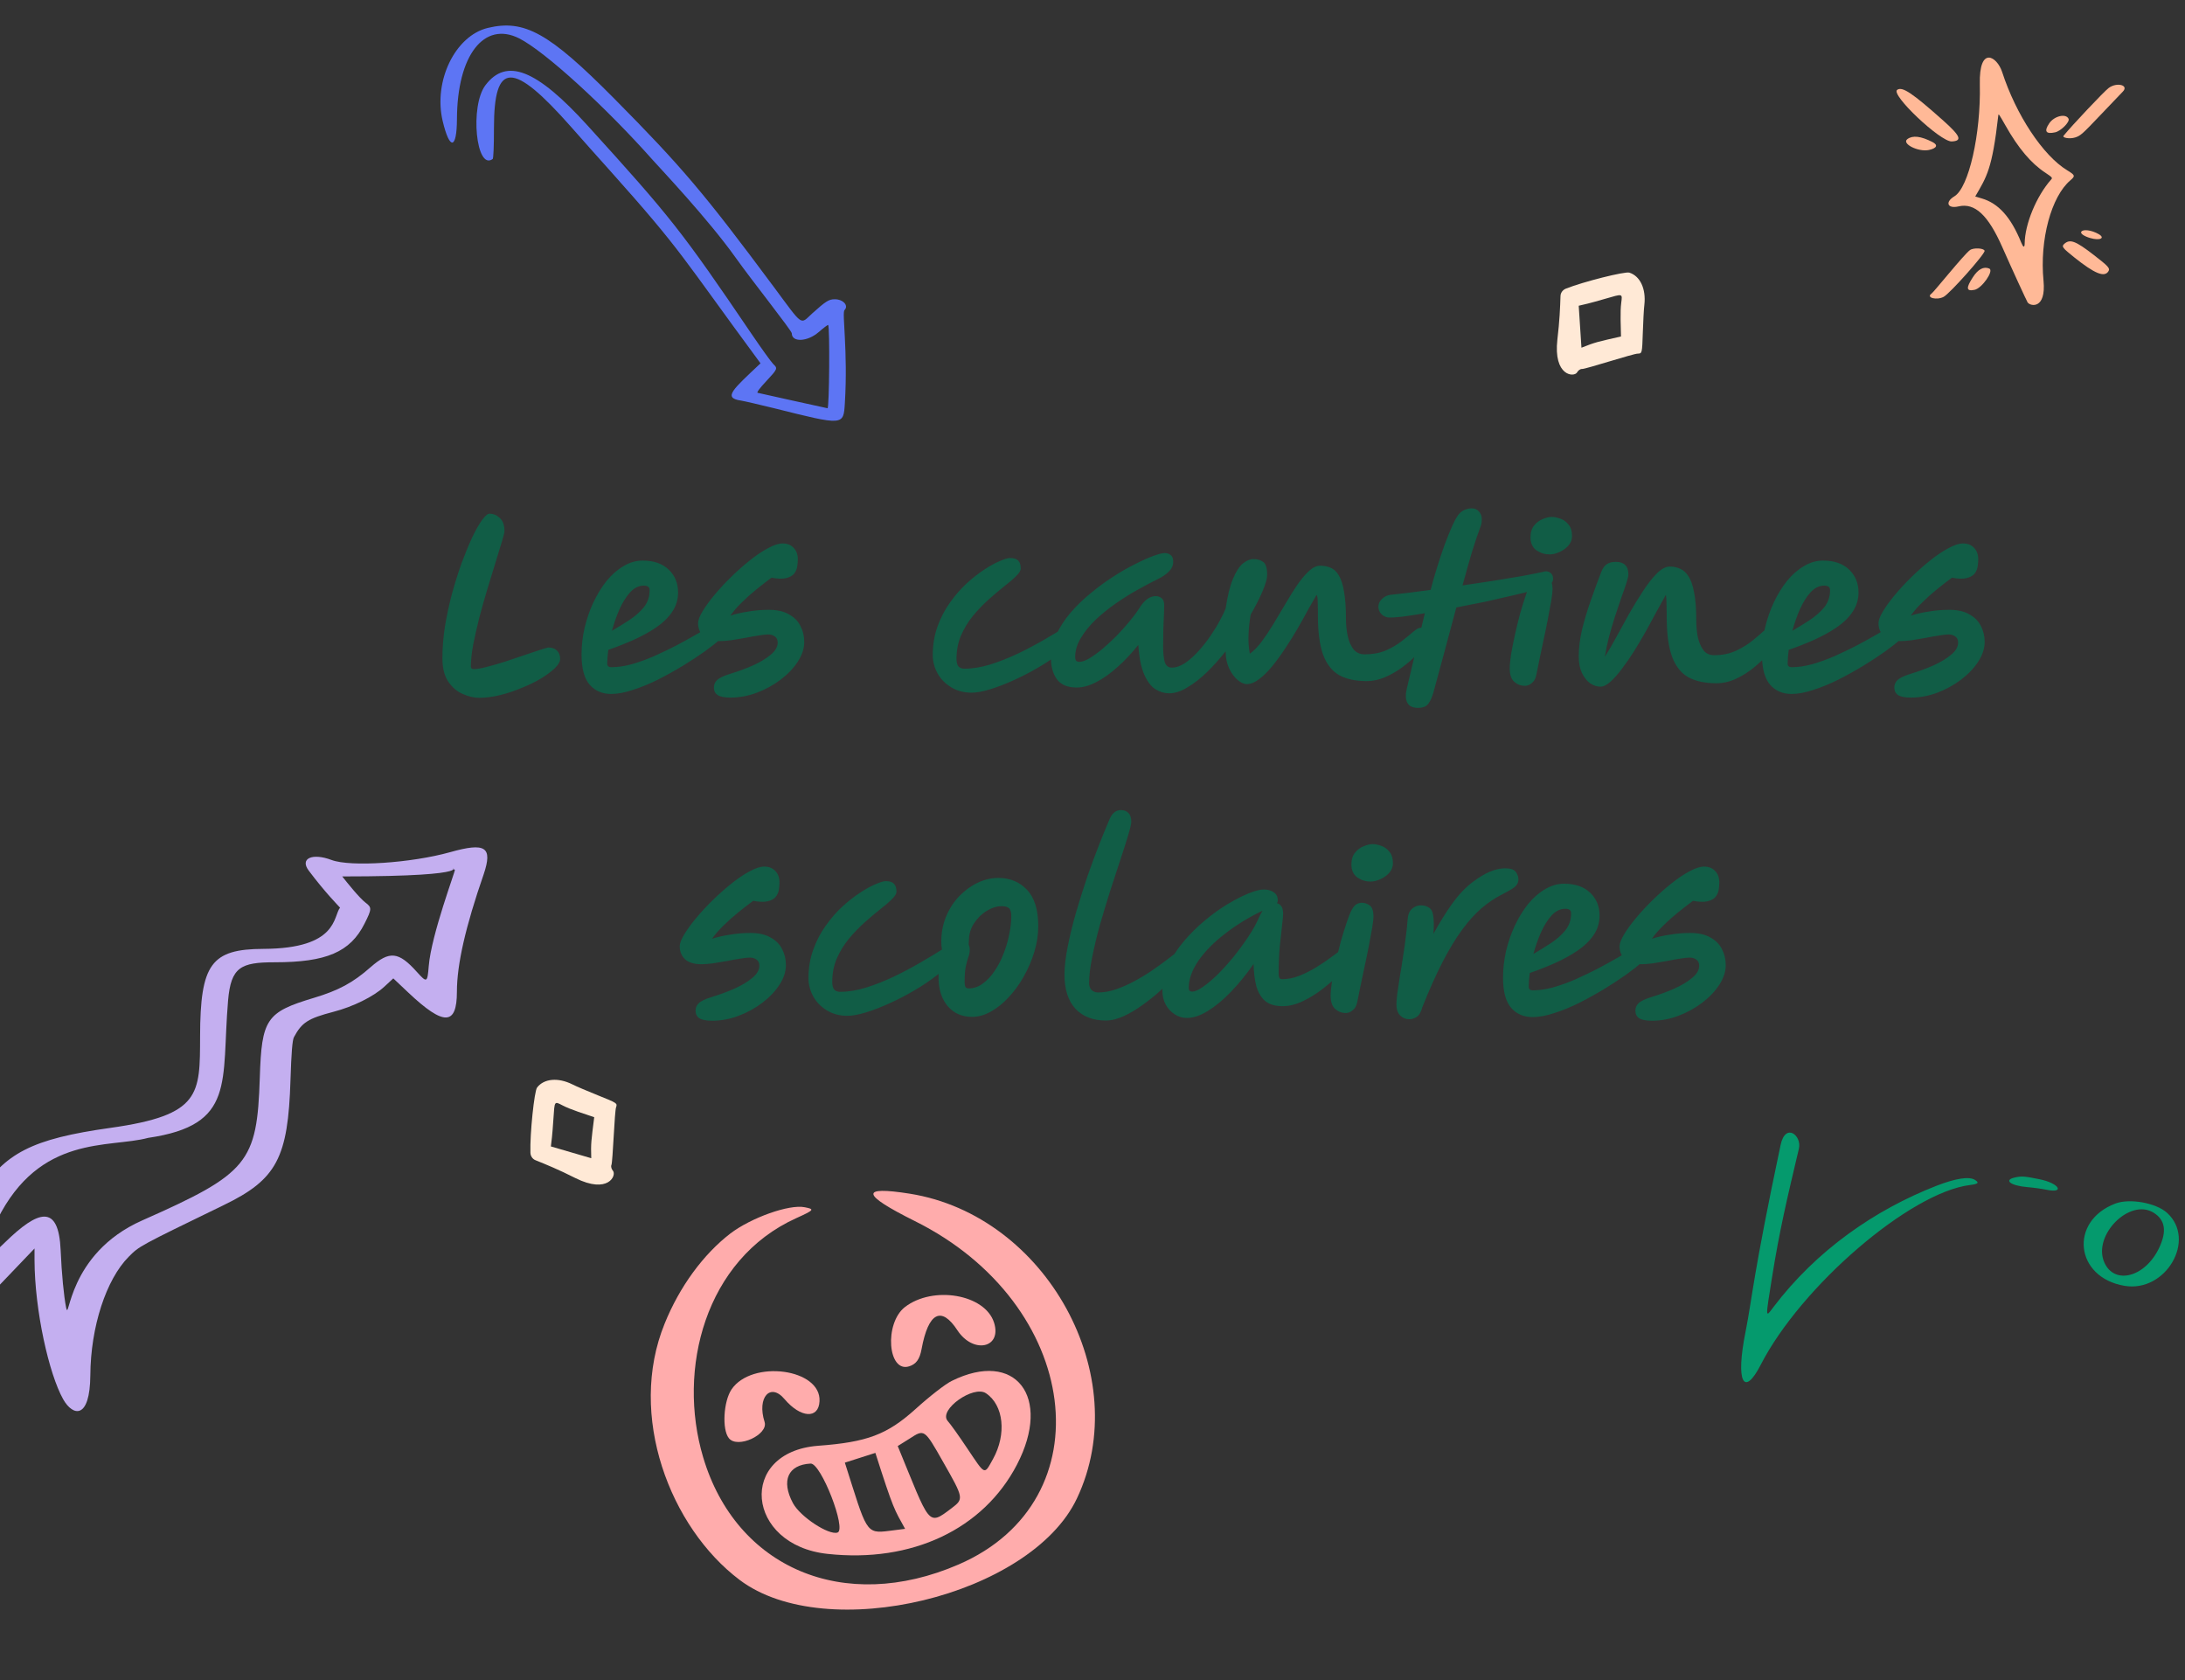 <svg xmlns="http://www.w3.org/2000/svg" width="541" height="416" viewBox="0 0 541 416" fill="none"><rect x="0" y="0" width="541" height="416" fill="#333333" stroke="none"/><path d="M118.654 172.756C117.347 172.756 115.987 172.438 114.573 171.802C113.16 171.201 111.959 170.177 110.969 168.728C110.015 167.279 109.538 165.354 109.538 162.951C109.538 160.407 109.75 157.775 110.174 155.054C110.634 152.298 111.217 149.595 111.923 146.945C112.665 144.26 113.46 141.733 114.308 139.366C115.192 136.999 116.057 134.896 116.905 133.059C117.789 131.222 118.601 129.791 119.343 128.766C120.121 127.706 120.739 127.176 121.198 127.176C122.152 127.176 123 127.529 123.742 128.236C124.52 128.943 124.908 130.02 124.908 131.469C124.908 131.822 124.696 132.688 124.272 134.066C123.884 135.409 123.371 137.087 122.735 139.101C122.135 141.115 121.463 143.306 120.721 145.673C120.015 148.005 119.343 150.372 118.707 152.775C118.107 155.178 117.594 157.439 117.17 159.559C116.782 161.679 116.587 163.499 116.587 165.018C116.587 165.442 116.835 165.654 117.329 165.654C118.036 165.654 119.078 165.477 120.456 165.124C121.87 164.771 123.407 164.329 125.067 163.799C126.763 163.234 128.389 162.686 129.943 162.156C131.498 161.626 132.823 161.184 133.918 160.831C135.014 160.478 135.632 160.301 135.773 160.301C136.657 160.301 137.363 160.548 137.893 161.043C138.423 161.538 138.688 162.244 138.688 163.163C138.688 163.799 138.264 164.541 137.416 165.389C136.568 166.202 135.438 167.05 134.024 167.933C132.611 168.781 131.021 169.558 129.254 170.265C127.523 171.007 125.739 171.608 123.901 172.067C122.064 172.526 120.315 172.756 118.654 172.756ZM151.304 171.802C149.113 171.802 147.347 171.042 146.004 169.523C144.661 167.968 143.99 165.477 143.99 162.05C143.99 159.859 144.237 157.669 144.732 155.478C145.262 153.252 145.986 151.15 146.905 149.171C147.859 147.157 148.954 145.373 150.191 143.818C151.463 142.263 152.859 141.044 154.378 140.161C155.897 139.242 157.47 138.783 159.095 138.783C161.851 138.783 164.006 139.525 165.561 141.009C167.116 142.493 167.893 144.383 167.893 146.68C167.893 148.447 167.398 150.054 166.409 151.503C165.455 152.916 164.148 154.188 162.487 155.319C160.826 156.45 158.971 157.474 156.922 158.393C154.873 159.312 152.77 160.142 150.615 160.884C150.438 162.156 150.35 163.287 150.35 164.276C150.35 164.877 150.686 165.177 151.357 165.177C152.947 165.177 154.643 164.93 156.445 164.435C158.282 163.905 160.137 163.234 162.01 162.421C163.883 161.573 165.685 160.707 167.416 159.824C169.147 158.905 170.72 158.04 172.133 157.227C173.582 156.379 174.765 155.708 175.684 155.213C176.638 154.683 177.256 154.418 177.539 154.418C178.316 154.418 178.882 154.648 179.235 155.107C179.588 155.566 179.765 156.061 179.765 156.591C179.765 156.838 179.288 157.386 178.334 158.234C177.415 159.082 176.143 160.089 174.518 161.255C172.928 162.386 171.126 163.569 169.112 164.806C167.133 166.007 165.066 167.156 162.911 168.251C160.791 169.311 158.724 170.159 156.71 170.795C154.731 171.466 152.929 171.802 151.304 171.802ZM151.516 156.167C152.965 155.319 154.396 154.436 155.809 153.517C157.258 152.563 158.459 151.503 159.413 150.337C160.367 149.136 160.844 147.74 160.844 146.15C160.844 145.691 160.72 145.39 160.473 145.249C160.226 145.072 159.872 144.984 159.413 144.984C158.176 144.984 157.046 145.532 156.021 146.627C155.032 147.722 154.148 149.136 153.371 150.867C152.629 152.563 152.011 154.33 151.516 156.167ZM180.896 172.703C179.377 172.703 178.299 172.491 177.663 172.067C177.063 171.643 176.762 171.025 176.762 170.212C176.762 169.505 177.01 168.905 177.504 168.41C177.999 167.88 179.094 167.35 180.79 166.82C182.769 166.219 184.642 165.53 186.408 164.753C188.21 163.94 189.677 163.057 190.807 162.103C191.973 161.149 192.556 160.142 192.556 159.082C192.556 158.375 192.309 157.863 191.814 157.545C191.355 157.227 190.807 157.068 190.171 157.068C189.641 157.068 188.864 157.156 187.839 157.333C186.85 157.474 185.755 157.669 184.553 157.916C183.352 158.128 182.186 158.322 181.055 158.499C179.96 158.64 179.024 158.711 178.246 158.711C176.409 158.711 175.049 158.305 174.165 157.492C173.282 156.644 172.84 155.566 172.84 154.259C172.84 153.552 173.211 152.581 173.953 151.344C174.695 150.107 175.685 148.747 176.921 147.263C178.158 145.779 179.536 144.295 181.055 142.811C182.575 141.327 184.112 139.967 185.666 138.73C187.256 137.458 188.758 136.451 190.171 135.709C191.585 134.932 192.786 134.543 193.775 134.543C194.906 134.543 195.807 134.896 196.478 135.603C197.185 136.31 197.538 137.264 197.538 138.465C197.538 139.03 197.485 139.649 197.379 140.32C197.273 140.956 197.008 141.539 196.584 142.069C196.16 142.564 195.507 142.917 194.623 143.129C193.74 143.341 192.539 143.306 191.019 143.023C189.818 143.906 188.564 144.878 187.256 145.938C185.984 146.963 184.783 148.04 183.652 149.171C182.522 150.266 181.585 151.344 180.843 152.404C182.151 151.98 183.635 151.644 185.295 151.397C186.956 151.114 188.634 150.973 190.33 150.973C192.38 150.973 194.04 151.344 195.312 152.086C196.62 152.793 197.574 153.747 198.174 154.948C198.81 156.149 199.128 157.474 199.128 158.923C199.128 160.548 198.598 162.174 197.538 163.799C196.478 165.424 195.065 166.908 193.298 168.251C191.532 169.594 189.571 170.671 187.415 171.484C185.26 172.297 183.087 172.703 180.896 172.703ZM240.591 171.484C238.612 171.484 236.899 171.025 235.45 170.106C234.001 169.223 232.888 168.074 232.111 166.661C231.334 165.212 230.945 163.728 230.945 162.209C230.945 159.665 231.334 157.315 232.111 155.16C232.888 152.969 233.913 150.991 235.185 149.224C236.457 147.422 237.835 145.832 239.319 144.454C240.838 143.076 242.305 141.928 243.718 141.009C245.167 140.055 246.456 139.348 247.587 138.889C248.718 138.394 249.548 138.147 250.078 138.147C251.032 138.147 251.703 138.359 252.092 138.783C252.516 139.172 252.728 139.825 252.728 140.744C252.728 141.274 252.339 141.91 251.562 142.652C250.82 143.394 249.831 144.242 248.594 145.196C247.393 146.15 246.121 147.228 244.778 148.429C243.435 149.63 242.146 150.973 240.909 152.457C239.708 153.941 238.718 155.566 237.941 157.333C237.199 159.1 236.828 161.025 236.828 163.11C236.828 163.887 236.969 164.488 237.252 164.912C237.57 165.336 238.082 165.548 238.789 165.548C240.803 165.548 242.958 165.195 245.255 164.488C247.587 163.746 249.901 162.827 252.198 161.732C254.53 160.601 256.721 159.435 258.77 158.234C260.855 157.033 262.639 155.955 264.123 155.001C264.724 154.577 265.236 154.241 265.66 153.994C266.084 153.747 266.384 153.623 266.561 153.623C267.621 153.623 268.151 154.171 268.151 155.266C268.151 155.831 267.727 156.591 266.879 157.545C265.89 158.782 264.547 160.054 262.851 161.361C261.19 162.668 259.335 163.923 257.286 165.124C255.272 166.325 253.205 167.403 251.085 168.357C249 169.311 247.039 170.071 245.202 170.636C243.365 171.201 241.828 171.484 240.591 171.484ZM266.578 170.212C264.352 170.212 262.727 169.541 261.702 168.198C260.713 166.82 260.218 165.071 260.218 162.951C260.218 160.937 260.66 158.994 261.543 157.121C262.427 155.213 263.61 153.393 265.094 151.662C266.578 149.931 268.239 148.323 270.076 146.839C271.914 145.32 273.769 143.959 275.641 142.758C277.549 141.521 279.369 140.479 281.1 139.631C282.832 138.748 284.333 138.076 285.605 137.617C286.877 137.158 287.796 136.928 288.361 136.928C288.962 136.928 289.457 137.087 289.845 137.405C290.269 137.688 290.481 138.253 290.481 139.101C290.481 139.984 290.128 140.779 289.421 141.486C288.715 142.193 287.849 142.793 286.824 143.288C285.376 143.995 283.733 144.86 281.895 145.885C280.093 146.874 278.274 148.005 276.436 149.277C274.599 150.549 272.903 151.909 271.348 153.358C269.829 154.807 268.592 156.326 267.638 157.916C266.684 159.471 266.207 161.061 266.207 162.686C266.207 163.039 266.278 163.322 266.419 163.534C266.561 163.746 266.861 163.852 267.32 163.852C267.921 163.852 268.716 163.569 269.705 163.004C270.695 162.403 271.772 161.626 272.938 160.672C274.104 159.683 275.27 158.605 276.436 157.439C277.602 156.238 278.68 155.036 279.669 153.835C280.694 152.598 281.542 151.45 282.213 150.39C282.708 149.577 283.291 148.906 283.962 148.376C284.669 147.846 285.393 147.581 286.135 147.581C286.736 147.581 287.231 147.758 287.619 148.111C288.043 148.429 288.255 149.012 288.255 149.86C288.255 150.143 288.238 150.814 288.202 151.874C288.167 152.899 288.114 154.153 288.043 155.637C288.008 157.086 287.99 158.605 287.99 160.195C287.99 161.573 288.114 162.774 288.361 163.799C288.644 164.788 289.227 165.283 290.11 165.283C291.17 165.283 292.266 164.912 293.396 164.17C294.527 163.393 295.622 162.421 296.682 161.255C297.778 160.054 298.785 158.782 299.703 157.439C300.622 156.096 301.399 154.824 302.035 153.623C302.707 152.386 303.184 151.397 303.466 150.655C303.926 147.546 304.526 145.108 305.268 143.341C306.01 141.539 306.823 140.267 307.706 139.525C308.625 138.783 309.508 138.412 310.356 138.412C311.31 138.412 312.105 138.642 312.741 139.101C313.413 139.56 313.748 140.638 313.748 142.334C313.748 143.217 313.377 144.542 312.635 146.309C311.893 148.076 310.904 150.019 309.667 152.139C309.385 153.729 309.208 155.372 309.137 157.068C309.067 158.764 309.173 160.354 309.455 161.838C310.409 161.167 311.381 160.177 312.37 158.87C313.36 157.527 314.349 156.043 315.338 154.418C316.328 152.757 317.317 151.097 318.306 149.436C319.296 147.74 320.267 146.185 321.221 144.772C322.211 143.359 323.165 142.228 324.083 141.38C325.037 140.497 325.974 140.055 326.892 140.055C327.846 140.055 328.712 140.232 329.489 140.585C330.302 140.903 330.973 141.539 331.503 142.493C332.069 143.412 332.493 144.737 332.775 146.468C333.093 148.164 333.252 150.39 333.252 153.146C333.252 154.595 333.394 156.008 333.676 157.386C333.959 158.729 334.436 159.842 335.107 160.725C335.779 161.573 336.715 161.997 337.916 161.997C339.86 161.997 341.591 161.679 343.11 161.043C344.63 160.372 345.955 159.594 347.085 158.711C348.216 157.828 349.152 157.068 349.894 156.432C350.672 155.761 351.272 155.425 351.696 155.425C352.403 155.425 352.933 155.637 353.286 156.061C353.675 156.45 353.869 156.944 353.869 157.545C353.869 157.898 353.569 158.517 352.968 159.4C352.403 160.248 351.608 161.202 350.583 162.262C349.594 163.287 348.428 164.294 347.085 165.283C345.778 166.237 344.382 167.032 342.898 167.668C341.414 168.304 339.913 168.622 338.393 168.622C335.637 168.622 333.358 168.127 331.556 167.138C329.79 166.113 328.465 164.417 327.581 162.05C326.733 159.647 326.309 156.414 326.309 152.351C326.309 152.104 326.309 151.874 326.309 151.662C326.309 151.45 326.309 151.238 326.309 151.026C326.309 150.143 326.292 149.383 326.256 148.747C326.256 148.111 326.168 147.616 325.991 147.263C325.426 148.217 324.737 149.418 323.924 150.867C323.147 152.316 322.281 153.87 321.327 155.531C320.373 157.192 319.349 158.835 318.253 160.46C317.193 162.085 316.116 163.569 315.02 164.912C313.925 166.255 312.83 167.332 311.734 168.145C310.674 168.958 309.667 169.364 308.713 169.364C308.007 169.364 307.229 169.011 306.381 168.304C305.569 167.597 304.88 166.643 304.314 165.442C303.749 164.205 303.466 162.81 303.466 161.255C301.947 163.163 300.375 164.912 298.749 166.502C297.124 168.057 295.516 169.293 293.926 170.212C292.372 171.166 290.888 171.643 289.474 171.643C288.308 171.643 287.178 171.307 286.082 170.636C285.022 169.965 284.104 168.763 283.326 167.032C282.549 165.301 282.054 162.845 281.842 159.665C280.182 161.75 278.45 163.587 276.648 165.177C274.882 166.767 273.133 168.004 271.401 168.887C269.705 169.77 268.098 170.212 266.578 170.212ZM384.537 143.288C384.537 143.712 384.395 144.083 384.113 144.401C383.83 144.719 383.477 144.966 383.053 145.143C382.452 145.39 381.41 145.708 379.926 146.097C378.442 146.486 376.64 146.927 374.52 147.422C372.435 147.917 370.191 148.429 367.789 148.959C365.386 149.454 362.983 149.931 360.581 150.39C359.662 153.782 358.726 157.28 357.772 160.884C356.818 164.453 355.864 167.968 354.91 171.431C354.556 172.668 354.132 173.604 353.638 174.24C353.143 174.911 352.295 175.247 351.094 175.247C349.786 175.247 348.903 174.823 348.444 173.975C348.02 173.162 347.967 172.049 348.285 170.636C349.203 166.785 350.051 163.198 350.829 159.877C351.641 156.556 352.295 153.87 352.79 151.821C350.67 152.174 348.815 152.457 347.225 152.669C345.635 152.846 344.504 152.916 343.833 152.881C343.091 152.81 342.472 152.51 341.978 151.98C341.483 151.45 341.253 150.796 341.289 150.019C341.359 149.312 341.677 148.712 342.243 148.217C342.808 147.687 343.479 147.369 344.257 147.263C345.352 147.157 346.765 146.998 348.497 146.786C350.228 146.574 352.136 146.327 354.221 146.044C354.68 144.242 355.21 142.387 355.811 140.479C356.411 138.536 357.03 136.681 357.666 134.914C358.337 133.112 358.973 131.54 359.574 130.197C360.174 128.854 360.722 127.883 361.217 127.282C361.605 126.823 362.082 126.469 362.648 126.222C363.248 125.975 363.831 125.851 364.397 125.851C365.139 125.851 365.739 126.116 366.199 126.646C366.658 127.176 366.888 127.794 366.888 128.501C366.888 128.784 366.87 129.084 366.835 129.402C366.799 129.685 366.729 129.967 366.623 130.25C365.951 132.017 365.227 134.154 364.45 136.663C363.708 139.172 362.93 141.928 362.118 144.931C364.768 144.542 367.365 144.154 369.909 143.765C372.488 143.341 374.82 142.952 376.905 142.599C379.025 142.21 380.721 141.875 381.993 141.592C382.699 141.345 383.3 141.398 383.795 141.751C384.289 142.069 384.537 142.581 384.537 143.288ZM377.569 169.795C376.579 169.795 375.696 169.459 374.919 168.788C374.177 168.117 373.806 167.021 373.806 165.502C373.806 164.689 373.912 163.541 374.124 162.057C374.371 160.573 374.689 158.965 375.078 157.234C375.466 155.467 375.89 153.718 376.35 151.987C376.844 150.256 377.321 148.719 377.781 147.376C378.24 145.998 378.646 144.973 379 144.302C379.459 143.489 379.883 142.995 380.272 142.818C380.696 142.606 381.102 142.5 381.491 142.5C382.197 142.5 382.851 142.712 383.452 143.136C384.088 143.56 384.406 144.496 384.406 145.945C384.406 146.51 384.3 147.429 384.088 148.701C383.876 149.938 383.611 151.386 383.293 153.047C382.975 154.708 382.621 156.421 382.233 158.188C381.879 159.955 381.526 161.633 381.173 163.223C380.855 164.778 380.59 166.085 380.378 167.145C380.201 168.028 379.83 168.682 379.265 169.106C378.735 169.565 378.169 169.795 377.569 169.795ZM383.664 137.253C382.498 137.253 381.42 136.917 380.431 136.246C379.441 135.539 378.947 134.462 378.947 133.013C378.947 131.812 379.247 130.84 379.848 130.098C380.448 129.356 381.155 128.826 381.968 128.508C382.816 128.155 383.558 127.978 384.194 127.978C384.83 127.978 385.536 128.119 386.314 128.402C387.091 128.649 387.762 129.126 388.328 129.833C388.928 130.504 389.229 131.476 389.229 132.748C389.229 133.596 388.928 134.373 388.328 135.08C387.727 135.751 386.985 136.281 386.102 136.67C385.254 137.059 384.441 137.253 383.664 137.253ZM396.244 170C395.396 170 394.548 169.717 393.7 169.152C392.887 168.551 392.216 167.703 391.686 166.608C391.156 165.477 390.891 164.117 390.891 162.527C390.891 160.407 391.173 158.146 391.739 155.743C392.339 153.34 393.064 150.938 393.912 148.535C394.76 146.132 395.59 143.871 396.403 141.751C396.791 140.726 397.268 140.037 397.834 139.684C398.399 139.295 399.141 139.101 400.06 139.101C402.144 139.101 403.187 140.143 403.187 142.228C403.187 142.581 403.028 143.27 402.71 144.295C402.392 145.284 401.968 146.503 401.438 147.952C400.943 149.401 400.413 150.973 399.848 152.669C399.318 154.33 398.823 156.026 398.364 157.757C397.94 159.453 397.604 161.061 397.357 162.58C398.169 161.343 399.07 159.806 400.06 157.969C401.084 156.096 402.162 154.135 403.293 152.086C404.459 150.037 405.625 148.129 406.791 146.362C407.957 144.56 409.105 143.094 410.236 141.963C411.366 140.832 412.444 140.267 413.469 140.267C414.352 140.267 415.182 140.444 415.96 140.797C416.772 141.115 417.479 141.751 418.08 142.705C418.68 143.624 419.14 144.949 419.458 146.68C419.811 148.411 419.988 150.69 419.988 153.517C419.988 154.93 420.111 156.308 420.359 157.651C420.641 158.958 421.101 160.054 421.737 160.937C422.373 161.785 423.274 162.209 424.44 162.209C426.454 162.209 428.256 161.838 429.846 161.096C431.436 160.354 432.831 159.488 434.033 158.499C435.234 157.51 436.241 156.644 437.054 155.902C437.548 155.407 437.972 155.019 438.326 154.736C438.714 154.453 439.032 154.312 439.28 154.312C440.022 154.312 440.552 154.506 440.87 154.895C441.223 155.284 441.4 155.814 441.4 156.485C441.4 156.838 441.099 157.492 440.499 158.446C439.898 159.4 439.05 160.495 437.955 161.732C436.895 162.933 435.676 164.099 434.298 165.23C432.92 166.361 431.436 167.297 429.846 168.039C428.256 168.781 426.63 169.152 424.97 169.152C422.178 169.152 419.864 168.657 418.027 167.668C416.225 166.643 414.882 164.947 413.999 162.58C413.115 160.177 412.674 156.909 412.674 152.775C412.674 152.669 412.674 152.492 412.674 152.245C412.674 151.15 412.656 150.178 412.621 149.33C412.621 148.482 412.568 147.793 412.462 147.263C411.861 148.358 411.137 149.666 410.289 151.185C409.476 152.704 408.593 154.33 407.639 156.061C406.685 157.757 405.695 159.435 404.671 161.096C403.646 162.721 402.621 164.205 401.597 165.548C400.607 166.891 399.653 167.968 398.735 168.781C397.816 169.594 396.986 170 396.244 170ZM443.574 171.802C441.384 171.802 439.617 171.042 438.274 169.523C436.932 167.968 436.26 165.477 436.26 162.05C436.26 159.859 436.508 157.669 437.002 155.478C437.532 153.252 438.257 151.15 439.175 149.171C440.129 147.157 441.225 145.373 442.461 143.818C443.733 142.263 445.129 141.044 446.648 140.161C448.168 139.242 449.74 138.783 451.365 138.783C454.121 138.783 456.277 139.525 457.831 141.009C459.386 142.493 460.163 144.383 460.163 146.68C460.163 148.447 459.669 150.054 458.679 151.503C457.725 152.916 456.418 154.188 454.757 155.319C453.097 156.45 451.242 157.474 449.192 158.393C447.143 159.312 445.041 160.142 442.885 160.884C442.709 162.156 442.62 163.287 442.62 164.276C442.62 164.877 442.956 165.177 443.627 165.177C445.217 165.177 446.913 164.93 448.715 164.435C450.553 163.905 452.408 163.234 454.28 162.421C456.153 161.573 457.955 160.707 459.686 159.824C461.418 158.905 462.99 158.04 464.403 157.227C465.852 156.379 467.036 155.708 467.954 155.213C468.908 154.683 469.527 154.418 469.809 154.418C470.587 154.418 471.152 154.648 471.505 155.107C471.859 155.566 472.035 156.061 472.035 156.591C472.035 156.838 471.558 157.386 470.604 158.234C469.686 159.082 468.414 160.089 466.788 161.255C465.198 162.386 463.396 163.569 461.382 164.806C459.404 166.007 457.337 167.156 455.181 168.251C453.061 169.311 450.994 170.159 448.98 170.795C447.002 171.466 445.2 171.802 443.574 171.802ZM443.786 156.167C445.235 155.319 446.666 154.436 448.079 153.517C449.528 152.563 450.729 151.503 451.683 150.337C452.637 149.136 453.114 147.74 453.114 146.15C453.114 145.691 452.991 145.39 452.743 145.249C452.496 145.072 452.143 144.984 451.683 144.984C450.447 144.984 449.316 145.532 448.291 146.627C447.302 147.722 446.419 149.136 445.641 150.867C444.899 152.563 444.281 154.33 443.786 156.167ZM473.167 172.703C471.648 172.703 470.57 172.491 469.934 172.067C469.333 171.643 469.033 171.025 469.033 170.212C469.033 169.505 469.28 168.905 469.775 168.41C470.27 167.88 471.365 167.35 473.061 166.82C475.04 166.219 476.912 165.53 478.679 164.753C480.481 163.94 481.947 163.057 483.078 162.103C484.244 161.149 484.827 160.142 484.827 159.082C484.827 158.375 484.58 157.863 484.085 157.545C483.626 157.227 483.078 157.068 482.442 157.068C481.912 157.068 481.135 157.156 480.11 157.333C479.121 157.474 478.025 157.669 476.824 157.916C475.623 158.128 474.457 158.322 473.326 158.499C472.231 158.64 471.294 158.711 470.517 158.711C468.68 158.711 467.319 158.305 466.436 157.492C465.553 156.644 465.111 155.566 465.111 154.259C465.111 153.552 465.482 152.581 466.224 151.344C466.966 150.107 467.955 148.747 469.192 147.263C470.429 145.779 471.807 144.295 473.326 142.811C474.845 141.327 476.382 139.967 477.937 138.73C479.527 137.458 481.029 136.451 482.442 135.709C483.855 134.932 485.057 134.543 486.046 134.543C487.177 134.543 488.078 134.896 488.749 135.603C489.456 136.31 489.809 137.264 489.809 138.465C489.809 139.03 489.756 139.649 489.65 140.32C489.544 140.956 489.279 141.539 488.855 142.069C488.431 142.564 487.777 142.917 486.894 143.129C486.011 143.341 484.809 143.306 483.29 143.023C482.089 143.906 480.834 144.878 479.527 145.938C478.255 146.963 477.054 148.04 475.923 149.171C474.792 150.266 473.856 151.344 473.114 152.404C474.421 151.98 475.905 151.644 477.566 151.397C479.227 151.114 480.905 150.973 482.601 150.973C484.65 150.973 486.311 151.344 487.583 152.086C488.89 152.793 489.844 153.747 490.445 154.948C491.081 156.149 491.399 157.474 491.399 158.923C491.399 160.548 490.869 162.174 489.809 163.799C488.749 165.424 487.336 166.908 485.569 168.251C483.802 169.594 481.841 170.671 479.686 171.484C477.531 172.297 475.358 172.703 473.167 172.703ZM176.355 252.703C174.836 252.703 173.758 252.491 173.122 252.067C172.522 251.643 172.221 251.025 172.221 250.212C172.221 249.505 172.469 248.905 172.963 248.41C173.458 247.88 174.553 247.35 176.249 246.82C178.228 246.219 180.101 245.53 181.867 244.753C183.669 243.94 185.136 243.057 186.266 242.103C187.432 241.149 188.015 240.142 188.015 239.082C188.015 238.375 187.768 237.863 187.273 237.545C186.814 237.227 186.266 237.068 185.63 237.068C185.1 237.068 184.323 237.156 183.298 237.333C182.309 237.474 181.214 237.669 180.012 237.916C178.811 238.128 177.645 238.322 176.514 238.499C175.419 238.64 174.483 238.711 173.705 238.711C171.868 238.711 170.508 238.305 169.624 237.492C168.741 236.644 168.299 235.566 168.299 234.259C168.299 233.552 168.67 232.581 169.412 231.344C170.154 230.107 171.144 228.747 172.38 227.263C173.617 225.779 174.995 224.295 176.514 222.811C178.034 221.327 179.571 219.967 181.125 218.73C182.715 217.458 184.217 216.451 185.63 215.709C187.044 214.932 188.245 214.543 189.234 214.543C190.365 214.543 191.266 214.896 191.937 215.603C192.644 216.31 192.997 217.264 192.997 218.465C192.997 219.03 192.944 219.649 192.838 220.32C192.732 220.956 192.467 221.539 192.043 222.069C191.619 222.564 190.966 222.917 190.082 223.129C189.199 223.341 187.998 223.306 186.478 223.023C185.277 223.906 184.023 224.878 182.715 225.938C181.443 226.963 180.242 228.04 179.111 229.171C177.981 230.266 177.044 231.344 176.302 232.404C177.61 231.98 179.094 231.644 180.754 231.397C182.415 231.114 184.093 230.973 185.789 230.973C187.839 230.973 189.499 231.344 190.771 232.086C192.079 232.793 193.033 233.747 193.633 234.948C194.269 236.149 194.587 237.474 194.587 238.923C194.587 240.548 194.057 242.174 192.997 243.799C191.937 245.424 190.524 246.908 188.757 248.251C186.991 249.594 185.03 250.671 182.874 251.484C180.719 252.297 178.546 252.703 176.355 252.703ZM209.822 251.484C207.844 251.484 206.13 251.025 204.681 250.106C203.233 249.223 202.12 248.074 201.342 246.661C200.565 245.212 200.176 243.728 200.176 242.209C200.176 239.665 200.565 237.315 201.342 235.16C202.12 232.969 203.144 230.991 204.416 229.224C205.688 227.422 207.066 225.832 208.55 224.454C210.07 223.076 211.536 221.928 212.949 221.009C214.398 220.055 215.688 219.348 216.818 218.889C217.949 218.394 218.779 218.147 219.309 218.147C220.263 218.147 220.935 218.359 221.323 218.783C221.747 219.172 221.959 219.825 221.959 220.744C221.959 221.274 221.571 221.91 220.793 222.652C220.051 223.394 219.062 224.242 217.825 225.196C216.624 226.15 215.352 227.228 214.009 228.429C212.667 229.63 211.377 230.973 210.14 232.457C208.939 233.941 207.95 235.566 207.172 237.333C206.43 239.1 206.059 241.025 206.059 243.11C206.059 243.887 206.201 244.488 206.483 244.912C206.801 245.336 207.314 245.548 208.02 245.548C210.034 245.548 212.19 245.195 214.486 244.488C216.818 243.746 219.133 242.827 221.429 241.732C223.761 240.601 225.952 239.435 228.001 238.234C230.086 237.033 231.87 235.955 233.354 235.001C233.955 234.577 234.467 234.241 234.891 233.994C235.315 233.747 235.616 233.623 235.792 233.623C236.852 233.623 237.382 234.171 237.382 235.266C237.382 235.831 236.958 236.591 236.11 237.545C235.121 238.782 233.778 240.054 232.082 241.361C230.422 242.668 228.567 243.923 226.517 245.124C224.503 246.325 222.436 247.403 220.316 248.357C218.232 249.311 216.271 250.071 214.433 250.636C212.596 251.201 211.059 251.484 209.822 251.484ZM240.694 251.749C238.185 251.749 236.171 250.866 234.652 249.099C233.133 247.297 232.373 244.894 232.373 241.891C232.373 240.937 232.497 239.965 232.744 238.976C233.027 237.987 233.362 237.068 233.751 236.22C233.539 235.902 233.362 235.496 233.221 235.001C233.115 234.471 233.062 233.853 233.062 233.146C233.062 230.849 233.468 228.747 234.281 226.839C235.094 224.896 236.189 223.217 237.567 221.804C238.945 220.391 240.464 219.295 242.125 218.518C243.786 217.741 245.464 217.352 247.16 217.352C250.057 217.352 252.425 218.324 254.262 220.267C256.135 222.21 257.071 225.231 257.071 229.33C257.071 231.379 256.753 233.464 256.117 235.584C255.481 237.704 254.615 239.736 253.52 241.679C252.46 243.587 251.223 245.301 249.81 246.82C248.432 248.339 246.948 249.541 245.358 250.424C243.803 251.307 242.249 251.749 240.694 251.749ZM239.846 233.835C240.023 234.224 240.111 234.683 240.111 235.213C240.111 235.743 240.005 236.291 239.793 236.856C239.581 237.421 239.369 238.181 239.157 239.135C238.945 240.054 238.839 241.379 238.839 243.11C238.839 243.569 238.892 243.958 238.998 244.276C239.139 244.559 239.44 244.7 239.899 244.7C241.1 244.7 242.231 244.311 243.291 243.534C244.386 242.757 245.358 241.732 246.206 240.46C247.089 239.188 247.831 237.775 248.432 236.22C249.068 234.63 249.545 233.022 249.863 231.397C250.216 229.736 250.393 228.199 250.393 226.786C250.393 225.867 250.216 225.231 249.863 224.878C249.51 224.525 248.891 224.348 248.008 224.348C246.807 224.348 245.57 224.737 244.298 225.514C243.061 226.256 242.019 227.281 241.171 228.588C240.323 229.86 239.899 231.309 239.899 232.934C239.899 233.252 239.881 233.552 239.846 233.835ZM273.794 252.65C270.614 252.65 268.105 251.678 266.268 249.735C264.466 247.756 263.565 244.947 263.565 241.308C263.565 239.329 263.83 237.015 264.36 234.365C264.89 231.68 265.579 228.853 266.427 225.885C267.31 222.882 268.247 219.914 269.236 216.981C270.261 214.048 271.268 211.328 272.257 208.819C273.246 206.31 274.112 204.208 274.854 202.512C275.49 201.205 276.391 200.551 277.557 200.551C278.299 200.551 278.9 200.781 279.359 201.24C279.854 201.699 280.101 202.441 280.101 203.466C280.101 203.961 279.854 205.038 279.359 206.699C278.864 208.36 278.211 210.409 277.398 212.847C276.621 215.25 275.773 217.847 274.854 220.638C273.971 223.429 273.123 226.238 272.31 229.065C271.533 231.892 270.897 234.559 270.402 237.068C269.907 239.541 269.66 241.644 269.66 243.375C269.66 244.082 269.854 244.647 270.243 245.071C270.667 245.495 271.215 245.707 271.886 245.707C273.335 245.707 274.819 245.442 276.338 244.912C277.893 244.382 279.412 243.711 280.896 242.898C282.415 242.085 283.846 241.22 285.189 240.301C286.532 239.382 287.733 238.517 288.793 237.704C289.888 236.856 290.772 236.185 291.443 235.69C292.326 235.019 292.927 234.683 293.245 234.683C294.446 234.683 295.047 235.266 295.047 236.432C295.047 236.715 294.694 237.298 293.987 238.181C293.386 238.958 292.538 239.948 291.443 241.149C290.348 242.35 289.076 243.622 287.627 244.965C286.214 246.272 284.694 247.509 283.069 248.675C281.479 249.841 279.889 250.795 278.299 251.537C276.709 252.279 275.207 252.65 273.794 252.65ZM293.852 252.014C292.722 252.014 291.697 251.696 290.778 251.06C289.86 250.459 289.135 249.664 288.605 248.675C288.075 247.65 287.81 246.555 287.81 245.389C287.81 243.198 288.287 241.061 289.241 238.976C290.231 236.891 291.52 234.913 293.11 233.04C294.7 231.167 296.432 229.454 298.304 227.899C300.212 226.309 302.103 224.949 303.975 223.818C305.883 222.687 307.615 221.804 309.169 221.168C310.759 220.532 311.996 220.214 312.879 220.214C313.904 220.214 314.734 220.444 315.37 220.903C316.042 221.327 316.377 221.998 316.377 222.917C316.377 223.2 316.307 223.429 316.165 223.606C316.625 223.712 316.996 223.977 317.278 224.401C317.561 224.825 317.702 225.461 317.702 226.309C317.702 226.662 317.614 227.581 317.437 229.065C317.261 230.549 317.066 232.351 316.854 234.471C316.678 236.591 316.589 238.799 316.589 241.096C316.589 241.449 316.642 241.767 316.748 242.05C316.854 242.297 317.084 242.421 317.437 242.421C318.851 242.421 320.282 242.138 321.73 241.573C323.214 240.972 324.645 240.248 326.023 239.4C327.437 238.517 328.709 237.651 329.839 236.803C331.005 235.92 331.977 235.195 332.754 234.63C333.567 234.029 334.097 233.729 334.344 233.729C335.546 233.729 336.146 234.33 336.146 235.531C336.146 235.849 335.758 236.52 334.98 237.545C334.238 238.534 333.214 239.683 331.906 240.99C330.599 242.262 329.133 243.534 327.507 244.806C325.917 246.043 324.257 247.067 322.525 247.88C320.829 248.693 319.186 249.099 317.596 249.099C315.653 249.099 314.169 248.64 313.144 247.721C312.155 246.802 311.448 245.566 311.024 244.011C310.636 242.421 310.424 240.637 310.388 238.658C308.586 241.237 306.714 243.534 304.77 245.548C302.862 247.527 300.972 249.099 299.099 250.265C297.227 251.431 295.478 252.014 293.852 252.014ZM312.614 225.461C309.152 227.122 306.042 229.03 303.286 231.185C300.53 233.305 298.34 235.531 296.714 237.863C295.124 240.195 294.329 242.439 294.329 244.594C294.329 245.195 294.612 245.495 295.177 245.495C295.849 245.495 296.732 245.106 297.827 244.329C298.958 243.552 300.177 242.527 301.484 241.255C302.792 239.948 304.099 238.499 305.406 236.909C306.714 235.284 307.933 233.623 309.063 231.927C310.194 230.231 311.095 228.606 311.766 227.051C312.014 226.486 312.296 225.956 312.614 225.461ZM333.226 250.795C332.237 250.795 331.353 250.459 330.576 249.788C329.834 249.117 329.463 248.021 329.463 246.502C329.463 245.689 329.569 244.541 329.781 243.057C330.028 241.573 330.346 239.965 330.735 238.234C331.124 236.467 331.548 234.718 332.007 232.987C332.502 231.256 332.979 229.719 333.438 228.376C333.897 226.998 334.304 225.973 334.657 225.302C335.116 224.489 335.54 223.995 335.929 223.818C336.353 223.606 336.759 223.5 337.148 223.5C337.855 223.5 338.508 223.712 339.109 224.136C339.745 224.56 340.063 225.496 340.063 226.945C340.063 227.51 339.957 228.429 339.745 229.701C339.533 230.938 339.268 232.386 338.95 234.047C338.632 235.708 338.279 237.421 337.89 239.188C337.537 240.955 337.183 242.633 336.83 244.223C336.512 245.778 336.247 247.085 336.035 248.145C335.858 249.028 335.487 249.682 334.922 250.106C334.392 250.565 333.827 250.795 333.226 250.795ZM339.321 218.253C338.155 218.253 337.077 217.917 336.088 217.246C335.099 216.539 334.604 215.462 334.604 214.013C334.604 212.812 334.904 211.84 335.505 211.098C336.106 210.356 336.812 209.826 337.625 209.508C338.473 209.155 339.215 208.978 339.851 208.978C340.487 208.978 341.194 209.119 341.971 209.402C342.748 209.649 343.42 210.126 343.985 210.833C344.586 211.504 344.886 212.476 344.886 213.748C344.886 214.596 344.586 215.373 343.985 216.08C343.384 216.751 342.642 217.281 341.759 217.67C340.911 218.059 340.098 218.253 339.321 218.253ZM348.927 252.332C348.043 252.332 347.284 252.014 346.648 251.378C346.047 250.742 345.747 249.823 345.747 248.622C345.747 248.092 345.817 247.226 345.959 246.025C346.135 244.788 346.347 243.375 346.595 241.785C346.877 240.195 347.142 238.534 347.39 236.803C347.672 235.072 347.902 233.429 348.079 231.874C348.291 230.319 348.432 228.994 348.503 227.899C348.573 226.556 348.927 225.602 349.563 225.037C350.199 224.436 350.958 224.136 351.842 224.136C352.548 224.136 353.184 224.313 353.75 224.666C354.35 224.984 354.721 225.673 354.863 226.733C355.039 227.758 355.057 229.242 354.916 231.185C356.47 228.358 358.043 225.832 359.633 223.606C361.258 221.38 362.954 219.613 364.721 218.306C367.653 216.08 370.303 214.967 372.671 214.967C374.013 214.967 374.897 215.267 375.321 215.868C375.745 216.469 375.957 217.087 375.957 217.723C375.957 218.147 375.851 218.536 375.639 218.889C375.462 219.242 375.073 219.613 374.473 220.002C373.872 220.391 372.953 220.903 371.717 221.539C370.056 222.387 368.413 223.5 366.788 224.878C365.198 226.256 363.608 228.023 362.018 230.178C360.428 232.333 358.82 234.983 357.195 238.128C355.569 241.273 353.891 245.018 352.16 249.364C351.842 250.565 351.382 251.36 350.782 251.749C350.216 252.138 349.598 252.332 348.927 252.332ZM379.46 251.802C377.27 251.802 375.503 251.042 374.16 249.523C372.818 247.968 372.146 245.477 372.146 242.05C372.146 239.859 372.394 237.669 372.888 235.478C373.418 233.252 374.143 231.15 375.061 229.171C376.015 227.157 377.111 225.373 378.347 223.818C379.619 222.263 381.015 221.044 382.534 220.161C384.054 219.242 385.626 218.783 387.251 218.783C390.007 218.783 392.163 219.525 393.717 221.009C395.272 222.493 396.049 224.383 396.049 226.68C396.049 228.447 395.555 230.054 394.565 231.503C393.611 232.916 392.304 234.188 390.643 235.319C388.983 236.45 387.128 237.474 385.078 238.393C383.029 239.312 380.927 240.142 378.771 240.884C378.595 242.156 378.506 243.287 378.506 244.276C378.506 244.877 378.842 245.177 379.513 245.177C381.103 245.177 382.799 244.93 384.601 244.435C386.439 243.905 388.294 243.234 390.166 242.421C392.039 241.573 393.841 240.707 395.572 239.824C397.304 238.905 398.876 238.04 400.289 237.227C401.738 236.379 402.922 235.708 403.84 235.213C404.794 234.683 405.413 234.418 405.695 234.418C406.473 234.418 407.038 234.648 407.391 235.107C407.745 235.566 407.921 236.061 407.921 236.591C407.921 236.838 407.444 237.386 406.49 238.234C405.572 239.082 404.3 240.089 402.674 241.255C401.084 242.386 399.282 243.569 397.268 244.806C395.29 246.007 393.223 247.156 391.067 248.251C388.947 249.311 386.88 250.159 384.866 250.795C382.888 251.466 381.086 251.802 379.46 251.802ZM379.672 236.167C381.121 235.319 382.552 234.436 383.965 233.517C385.414 232.563 386.615 231.503 387.569 230.337C388.523 229.136 389 227.74 389 226.15C389 225.691 388.877 225.39 388.629 225.249C388.382 225.072 388.029 224.984 387.569 224.984C386.333 224.984 385.202 225.532 384.177 226.627C383.188 227.722 382.305 229.136 381.527 230.867C380.785 232.563 380.167 234.33 379.672 236.167ZM409.053 252.703C407.533 252.703 406.456 252.491 405.82 252.067C405.219 251.643 404.919 251.025 404.919 250.212C404.919 249.505 405.166 248.905 405.661 248.41C406.155 247.88 407.251 247.35 408.947 246.82C410.925 246.219 412.798 245.53 414.565 244.753C416.367 243.94 417.833 243.057 418.964 242.103C420.13 241.149 420.713 240.142 420.713 239.082C420.713 238.375 420.465 237.863 419.971 237.545C419.511 237.227 418.964 237.068 418.328 237.068C417.798 237.068 417.02 237.156 415.996 237.333C415.006 237.474 413.911 237.669 412.71 237.916C411.508 238.128 410.342 238.322 409.212 238.499C408.116 238.64 407.18 238.711 406.403 238.711C404.565 238.711 403.205 238.305 402.322 237.492C401.438 236.644 400.997 235.566 400.997 234.259C400.997 233.552 401.368 232.581 402.11 231.344C402.852 230.107 403.841 228.747 405.078 227.263C406.314 225.779 407.692 224.295 409.212 222.811C410.731 221.327 412.268 219.967 413.823 218.73C415.413 217.458 416.914 216.451 418.328 215.709C419.741 214.932 420.942 214.543 421.932 214.543C423.062 214.543 423.963 214.896 424.635 215.603C425.341 216.31 425.695 217.264 425.695 218.465C425.695 219.03 425.642 219.649 425.536 220.32C425.43 220.956 425.165 221.539 424.741 222.069C424.317 222.564 423.663 222.917 422.78 223.129C421.896 223.341 420.695 223.306 419.176 223.023C417.974 223.906 416.72 224.878 415.413 225.938C414.141 226.963 412.939 228.04 411.809 229.171C410.678 230.266 409.742 231.344 409 232.404C410.307 231.98 411.791 231.644 413.452 231.397C415.112 231.114 416.791 230.973 418.487 230.973C420.536 230.973 422.197 231.344 423.469 232.086C424.776 232.793 425.73 233.747 426.331 234.948C426.967 236.149 427.285 237.474 427.285 238.923C427.285 240.548 426.755 242.174 425.695 243.799C424.635 245.424 423.221 246.908 421.455 248.251C419.688 249.594 417.727 250.671 415.572 251.484C413.416 252.297 411.243 252.703 409.053 252.703Z" fill="#115D46"></path><g clip-path="url(#clip0_295_16864)"><path d="M225.122 338.26C226.824 337.716 227.721 336.53 228.182 333.982C229.855 324.895 233.085 323.263 237.054 329.347C240.979 335.294 248.141 333.757 246.118 327.426C243.878 320.415 231.023 318.22 224.04 323.601C218.882 327.65 219.813 339.956 225.122 338.26Z" fill="#FFACAC"></path><path d="M189.309 352.029C187.373 345.971 190.742 342.194 194.261 346.396C198.225 351.057 202.673 351.361 202.909 346.934C203.395 338.827 186.158 336.532 181.114 343.994C179.134 346.953 178.73 353.909 180.466 356.054C182.602 358.748 190.308 355.161 189.308 352.03L189.309 352.029Z" fill="#FFACAC"></path><path d="M204.923 384.7C225.754 386.973 243.487 378.607 251.801 362.597C260.533 345.779 251.391 334.07 235.654 341.874C234.154 342.578 230.068 345.759 226.639 348.879C219.645 355.166 214.694 357.047 202.524 357.934C182.548 359.514 184.655 382.548 204.923 384.7ZM244.136 344.941C248.528 347.888 249.252 355.085 245.876 361.19C243.633 365.207 244.06 365.37 239.49 358.578C237.471 355.547 235.295 352.491 234.603 351.737C232.378 348.997 241.066 342.845 244.136 344.941ZM225.214 356.162C228.883 353.789 228.861 353.722 233.505 361.916C238.634 370.93 238.678 371.066 235.597 373.4C229.62 377.936 230.325 377.56 222.276 358.001L225.214 356.162ZM209.184 362.108L216.74 359.694C221.285 373.922 221.424 373.652 224.098 378.499L220.205 378.993C214.228 379.777 214.642 379.194 209.184 362.108ZM200.706 362.341C203.284 362.192 209.677 378.68 207.362 379.42C205.184 380.116 198.168 375.53 196.334 372.14C193.353 366.565 195.097 362.632 200.706 362.341Z" fill="#FFACAC"></path><path d="M225.273 295.526C212.868 293.562 213.248 295.691 226.454 302.275C267.737 322.771 273.928 371.507 237.344 387.321C208.939 399.621 182.256 388.189 174.102 360.786C167.594 339.009 174.58 311.795 197.128 301.591C201.65 299.546 201.743 299.367 199.263 298.884C195.409 298.089 185.988 301.474 180.854 305.365C174.167 310.501 168.258 318.541 164.573 327.67C155.27 350.448 165.929 378.177 183.123 391.139C204.571 407.318 255.213 395.116 266.635 370.986C280.981 340.746 259.106 300.921 225.273 295.526Z" fill="#FFACAC"></path></g><path fill-rule="evenodd" clip-rule="evenodd" d="M440.878 283.432C434.003 315.888 433.848 321.369 432.207 329.638C429.668 342.212 431.773 345.99 435.923 337.938C445.895 318.459 472.901 295.232 487.766 293.374C489.81 293.126 490.089 292.816 489.036 292.135C487.58 291.175 484.174 291.732 479.404 293.59C464.198 299.536 449.736 309.539 439.051 323.661C437.1 326.263 437.1 326.572 438.711 316.476C440.6 304.584 442.489 296.687 445.4 284.392C446.174 281.11 442.086 277.827 440.878 283.432ZM499.008 291.484C495.973 292.104 497.707 293.528 501.95 293.9C503.529 294.024 505.666 294.333 506.719 294.55C511.303 295.51 509.909 292.94 504.985 291.949C501.331 291.206 500.587 291.144 499.008 291.484ZM523.783 297.957C512.232 302.323 513.749 316.26 526.013 318.334C536.264 320.069 543.913 306.907 536.543 300.249C533.817 297.802 527.345 296.625 523.783 297.957ZM533.26 300.249C536.109 302.045 536.543 304.832 534.592 308.951C531.154 316.198 523.535 318.211 521.027 312.544C518.054 305.823 527.345 296.501 533.26 300.249Z" fill="#059A6D"></path><path fill-rule="evenodd" clip-rule="evenodd" d="M120.755 6.918C112.698 8.876 107.264 20.061 109.602 29.95C111.34 37.28 113.109 37.027 113.141 29.444C113.204 13.71 119.839 5.117 128.559 9.508C134.909 12.731 149.853 26.348 161.764 39.776C163.597 41.829 175.35 54.246 182.142 63.788C186.345 69.696 196.044 81.859 196.044 82.523C196.044 84.798 199.898 84.64 202.679 82.239C203.911 81.164 204.985 80.375 205.048 80.438C205.491 80.88 205.333 101.227 204.89 101.069C204.859 101.069 187.735 97.309 187.577 97.246C187.324 97.151 188.114 96.077 189.725 94.371C192.569 91.306 192.6 91.211 191.463 90.137C191.02 89.726 188.556 86.314 186.029 82.586C168.841 57.247 166.124 53.804 145.43 31.024C132.824 17.154 125.399 14.216 120.186 21.104C116.3 26.253 117.88 42.367 121.987 39.365C122.177 39.207 122.303 36.269 122.303 31.719C122.303 15.101 126.916 15.037 141.386 31.403C143.913 34.278 148.273 39.175 151.085 42.303C169.22 62.587 168.494 63.092 188.303 89.948C181.574 96.33 178.825 98.51 183.469 99.174C184.259 99.3 187.956 100.153 191.684 101.069C208.966 105.398 208.84 105.397 209.187 99.773C209.977 86.851 208.429 77.436 209.093 76.773C210.199 75.667 208.777 74.088 206.691 74.088C205.206 74.088 204.48 74.561 201.068 77.626C198.066 80.374 199.014 81.038 191.558 70.991C174.371 47.864 168.81 41.292 151.97 24.294C135.888 8.087 129.822 4.738 120.755 6.918H120.755Z" fill="#5D75F4"></path><g clip-path="url(#clip1_295_16864)"><path d="M492.542 66.488C491.163 65.9 489.763 66.641 488.487 68.622C486.717 71.326 486.834 72.182 488.888 71.757C490.732 71.382 493.767 67.003 492.542 66.488Z" fill="#FFB997"></path><path d="M491.379 62.092C491.22 61.412 488.621 61.274 487.75 61.919C486.286 62.978 478.827 72.282 478.234 72.697C476.784 73.698 479.544 74.406 481.26 73.481C482.825 72.618 491.55 62.825 491.379 62.092Z" fill="#FFB997"></path><path d="M477.601 37.131C479.57 36.699 479.935 35.896 478.466 35.163C475.614 33.704 473.597 33.457 472.278 34.428C470.715 35.538 474.945 37.696 477.601 37.131Z" fill="#FFB997"></path><path d="M508.844 32.762C510.264 32.459 512.522 30.192 512.175 29.418C511.545 28.019 508.614 28.704 507.386 30.536C506.051 32.504 506.535 33.274 508.844 32.762Z" fill="#FFB997"></path><path d="M483.234 35.019C485.908 34.891 485.432 33.677 481.214 29.915C473.44 22.982 470.988 21.347 469.735 22.246C468.048 23.413 480.442 35.119 483.234 35.019Z" fill="#FFB997"></path><path d="M522.118 21.769C520.964 22.618 512.891 31.183 510.943 33.597C510.517 34.138 512.494 34.449 513.805 34.033C515.115 33.616 515.551 33.238 520.091 28.452C522.769 25.619 525.254 23.024 525.592 22.696C527.201 21.079 524.143 20.275 522.118 21.769Z" fill="#FFB997"></path><path d="M519.58 57.935C517.861 56.957 515.727 56.682 515.312 57.386C515.051 57.806 515.98 58.472 517.492 58.92C519.925 59.648 521.39 58.948 519.58 57.935Z" fill="#FFB997"></path><path d="M512.635 44.629C513.877 43.566 513.802 43.362 511.839 42.165C505.826 38.519 499.164 28.427 495.718 17.806C494.467 13.986 489.967 11.145 490.2 20.889C490.478 33.188 487.455 46.48 483.895 48.608C481.5 50.051 482.197 51.737 484.919 51.101C488.95 50.16 492.259 53.223 495.786 61.232C498.078 66.437 501.773 74.461 502.034 74.869C502.671 75.825 506.654 76.688 505.97 69.507C504.981 59.36 507.886 48.636 512.635 44.629ZM507.826 44.482C504.223 48.553 501.345 55.49 501.303 60.274C501.286 61.382 500.961 61.293 500.452 60.059C497.903 53.755 494.814 50.336 490.667 49.124L489.065 48.643C491.898 43.758 493.263 41.922 494.767 28.626C494.828 28.06 494.873 28.133 496.554 31.079C499.714 36.689 502.915 40.468 506.432 42.765C508.2 43.953 508.244 44.026 507.826 44.482Z" fill="#FFB997"></path><path d="M511.053 60.426C510.398 61.048 510.705 61.418 513.59 63.725C518.645 67.761 521.055 68.743 522.038 67.162C522.499 66.419 522.057 65.943 518.385 63.102C513.837 59.583 512.482 59.099 511.053 60.426Z" fill="#FFB997"></path></g><g clip-path="url(#clip2_295_16864)"><path fill-rule="evenodd" clip-rule="evenodd" d="M148.032 271.168C145.565 270.17 142.716 268.976 141.696 268.45C138.182 266.714 134.702 267.007 132.982 269.238C132.29 270.123 131.183 280.755 131.33 285.363C131.349 286.217 131.863 286.979 132.66 287.265C135.18 288.278 138.3 289.55 142.417 291.634C150.613 295.732 152.704 290.973 151.765 289.856C151.39 289.427 151.22 288.793 151.382 288.429C151.738 287.594 152.156 275.069 152.543 274.125C152.891 273.113 152.783 273.082 148.032 271.168L148.032 271.168ZM146.391 286.74L136.395 283.824C136.553 282.552 136.746 281.261 137.025 277.009C137.327 272.47 137.226 272.617 139.322 273.684C141.255 274.705 145.047 275.877 147.127 276.588C146.4 282.41 146.264 282.986 146.391 286.74Z" fill="#FFE9D6"></path></g><g clip-path="url(#clip3_295_16864)"><path fill-rule="evenodd" clip-rule="evenodd" d="M406.759 82.298C406.852 79.639 407 76.553 407.145 75.414C407.574 71.518 406.108 68.349 403.423 67.496C402.355 67.148 391.987 69.746 387.707 71.46C386.91 71.77 386.371 72.514 386.374 73.36C386.285 76.075 386.157 79.442 385.607 84.023C384.559 93.126 389.747 93.464 390.475 92.199C390.75 91.7 391.288 91.323 391.685 91.351C392.591 91.4 404.504 87.508 405.523 87.548C406.594 87.529 406.586 87.417 406.759 82.297L406.759 82.298ZM391.565 86.083L390.885 75.692C392.134 75.406 393.414 75.146 397.505 73.953C401.873 72.684 401.7 72.64 401.414 74.974C401.117 77.139 401.313 81.104 401.356 83.302C395.636 84.61 395.049 84.68 391.565 86.083Z" fill="#FFE9D6"></path></g><path fill-rule="evenodd" clip-rule="evenodd" d="M111.45 210.975C101.832 213.663 86.796 214.671 82.092 212.907C77.304 211.101 74.196 212.529 76.422 215.511C80.412 220.845 83.898 224.373 84.192 224.709C82.47 226.851 83.73 234.831 65.25 234.915C52.272 234.957 49.584 238.653 49.542 256.545C49.5 270.951 49.793 276.075 27.365 279.225C7.919 281.955 1.115 285.441 -5.479 295.983C-15.643 312.321 -12.493 331.389 -1.573 319.671C0.653 317.319 8.549 309.087 8.549 309.087V312.027C8.591 324.417 12.119 340.167 15.647 346.425C18.041 350.667 22.283 351.507 22.367 340.461C22.451 328.491 26.274 316.773 31.86 311.145C34.548 308.457 34.254 308.625 55.422 298.335C68.526 291.993 71.339 286.659 71.927 267.297C72.137 260.661 72.389 257.553 72.767 256.797C74.741 253.101 76.295 252.135 82.553 250.497C87.425 249.237 92.507 246.717 95.153 244.281L97.38 242.223L101.16 245.793C109.896 254.025 113.13 253.941 113.13 245.499C113.13 238.779 115.271 229.371 119.765 216.435C122.033 209.673 120.228 208.497 111.45 210.975ZM106.157 239.157C105.821 243.315 105.696 243.357 103.26 240.669C98.682 235.545 96.456 235.335 91.752 239.451C87.426 243.273 83.856 245.205 77.682 247.053C65.922 250.581 64.787 252.261 64.325 266.793C63.653 287.877 61.469 290.523 35.177 302.157C16.529 310.431 17.201 327.945 16.361 323.661C15.815 320.931 15.269 315.387 15.017 309.507C14.513 297.957 9.473 299.553 1.241 307.575C-1.657 310.389 -4.051 312.531 -4.051 312.279C-4.051 310.767 -2.119 304.929 -0.691 301.989C9.893 280.737 27.03 284.307 36.69 281.703C58.488 278.511 54.75 267.927 56.472 247.683C57.186 239.409 59.622 238.233 68.022 238.233C80.79 238.233 86.712 235.713 90.24 228.699C92.088 225.045 92.087 224.667 90.533 223.491C89.021 222.357 85.997 218.577 84.737 216.981C121.277 216.981 109.811 214.041 112.625 215.343C112.835 215.427 106.787 231.429 106.157 239.157Z" fill="#C4AFF0"></path><defs><clipPath id="clip0_295_16864"><rect width="110.58" height="110.58" fill="white" transform="translate(146 310.652) rotate(-17.717)"></rect></clipPath><clipPath id="clip1_295_16864"><rect width="63.511" height="63.511" fill="white" transform="translate(463 20.445) rotate(-13.145)"></rect></clipPath><clipPath id="clip2_295_16864"><rect width="30" height="30" fill="white" transform="translate(122 274.566) rotate(-29.051)"></rect></clipPath><clipPath id="clip3_295_16864"><rect width="30" height="30" fill="white" transform="translate(394.659 59) rotate(40.944)"></rect></clipPath></defs></svg>